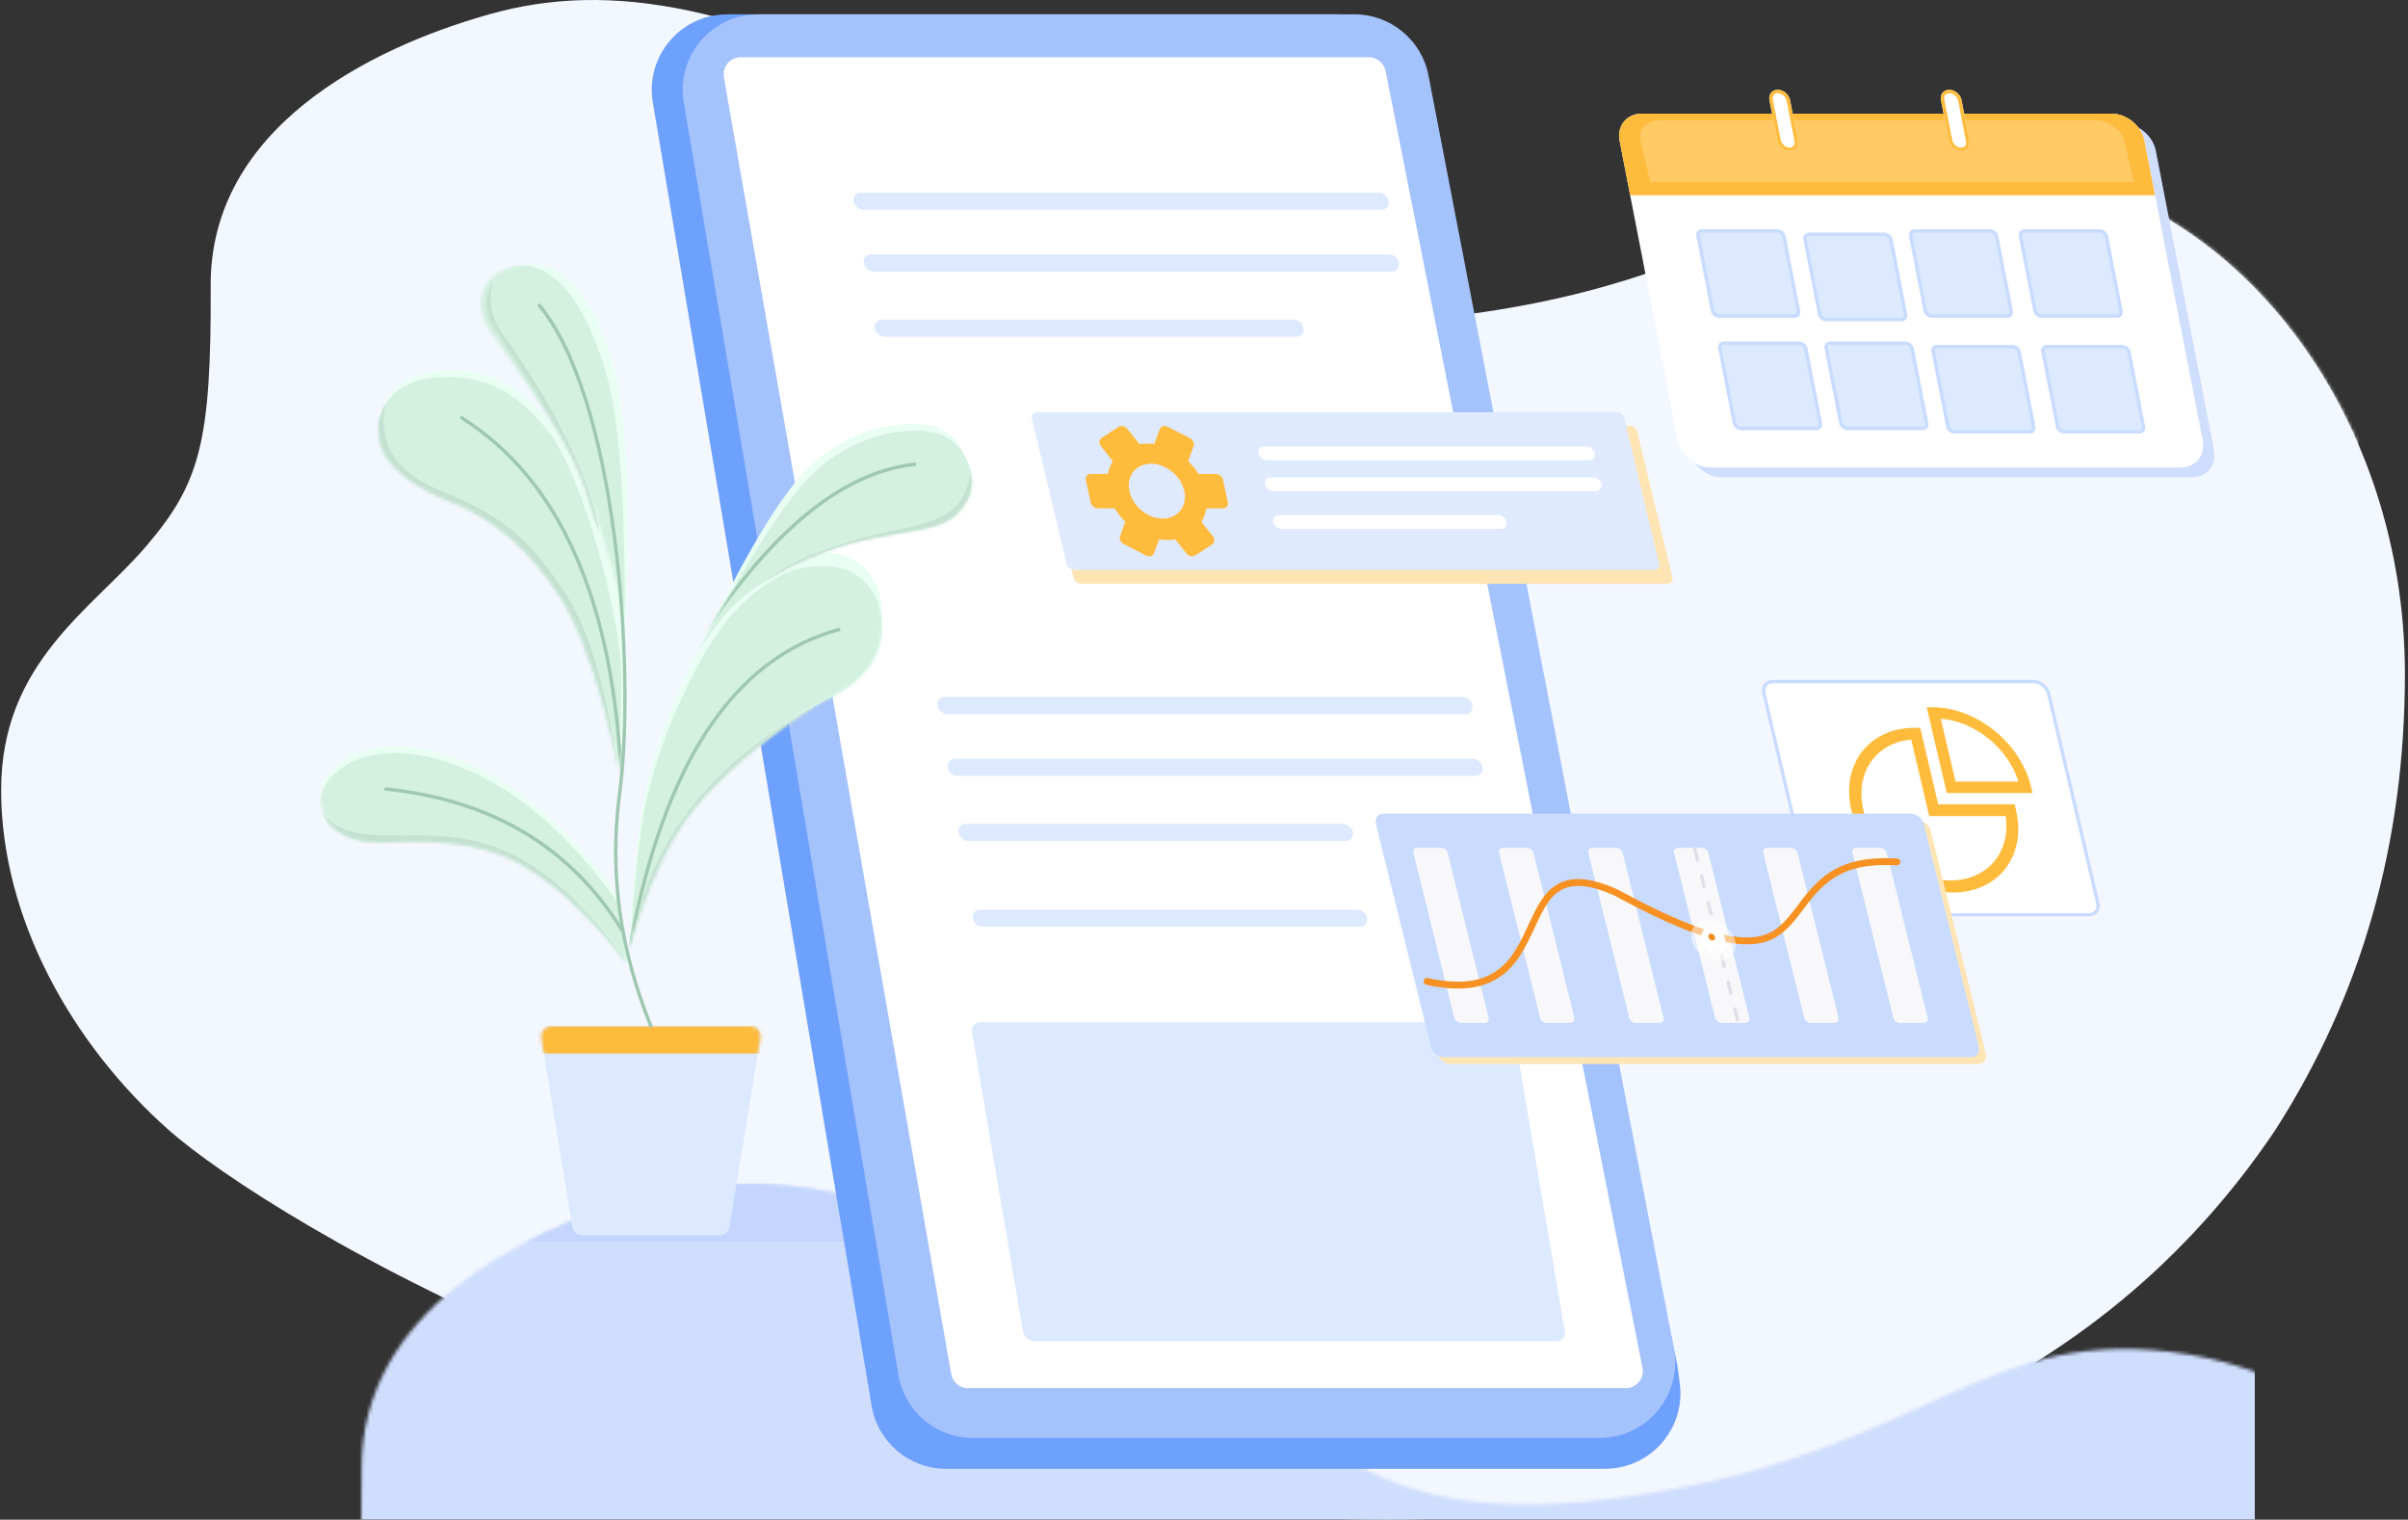 <?xml version="1.0" encoding="UTF-8"?>
<svg width="702px" height="443px" viewBox="0 0 702 443" version="1.1" xmlns="http://www.w3.org/2000/svg" xmlns:xlink="http://www.w3.org/1999/xlink">
    <rect x="0" y="0" width="702" height="443" fill="#333333" stroke="none"/>
    <!-- Generator: Sketch 60.1 (88133) - https://sketch.com -->
    <title>1</title>
    <desc>Created with Sketch.</desc>
    <defs>
        <path d="M662.982,329.42 C612.145,405.112 525.597,442.958 403.339,442.958 C219.951,442.958 77.226,354.581 48.859,329.42 C20.492,304.259 0,267.517 0,230.303 C0,193.088 26.523,177.664 42.247,159.27 C57.972,140.875 61.28,128.933 61.086,83.27 C60.891,37.606 106.981,14.106 142.343,4.157 C177.704,-5.792 216.67,1.283 279.502,34.485 C342.333,67.687 346.827,103.661 432.533,90.914 C518.239,78.167 533.173,40.068 593.573,49.82 C653.972,59.573 700.77,122.417 700.77,196.449 C700.77,245.804 688.174,290.128 662.982,329.42 Z" id="path-1"></path>
        <linearGradient x1="0%" y1="50%" x2="100%" y2="50%" id="linearGradient-3">
            <stop stop-color="#F79122" offset="0%"></stop>
            <stop stop-color="#F28815" offset="100%"></stop>
        </linearGradient>
        <path d="M3.532,0 L61.468,0 C63.125,4.9985658e-15 64.468,1.343 64.468,3 C64.468,3.163 64.455,3.325 64.429,3.485 L55.412,58.485 C55.175,59.936 53.921,61 52.452,61 L12.548,61 C11.079,61 9.825,59.936 9.588,58.485 L0.571,3.485 C0.303,1.85 1.411,0.308 3.047,0.04 C3.207,0.013 3.369,-1.30240244e-15 3.532,0 Z" id="path-4"></path>
        <path d="M-1.42108547e-14,115.484 C1.327,94.01 2.893,78.951 4.696,70.306 C8.43,52.41 15.518,37.845 19.479,30.196 C29.725,10.409 39.722,5.313 44.682,2.633 C49.643,-0.046 60.301,-1.622 66.327,2.633 C72.354,6.889 74.567,13.053 73.745,23.156 C72.924,33.259 65.469,39.15 58.019,42.734 C50.569,46.319 31.013,60.173 19.479,74.112 C11.789,83.404 5.296,97.195 -1.42108547e-14,115.484 Z" id="path-6"></path>
        <path d="M0,61.383 C12.628,35.472 22.884,18.918 30.77,11.72 C42.599,0.923 57.924,-1.533 66.355,0.815 C74.786,3.162 78.953,14.632 74.347,21.363 C69.741,28.094 65.438,28.057 50.842,30.691 C36.247,33.326 29.566,36.893 23.843,39.401 C21.582,40.391 15.332,43.477 10.173,48.436 C7.805,50.711 4.414,55.027 0,61.383 Z" id="path-8"></path>
        <path d="M-2.09,65.647 C12.598,38.227 23.884,20.918 31.77,13.72 C43.599,2.923 58.924,0.467 67.355,2.815 C75.786,5.162 79.953,16.632 75.347,23.363 C70.741,30.094 66.438,30.057 51.842,32.691 C37.247,35.326 30.566,38.893 24.843,41.401 C22.582,42.391 13.242,47.742 8.083,52.7 C5.715,54.976 2.324,59.291 -2.09,65.647 Z" id="path-10"></path>
        <path d="M70.362,117.305 C65.151,93.515 59.559,76.773 53.585,67.078 C44.624,52.537 33.252,43.163 21.927,38.709 C10.602,34.255 1.37,28.314 0.166,19.599 C-1.038,10.884 4.302,1.897 15.998,0.36 C27.695,-1.177 39.681,1.897 50.323,15.656 C60.966,29.415 71.79,71.05 71.79,87.511 C71.79,98.485 71.314,108.416 70.362,117.305 Z" id="path-12"></path>
        <path d="M40.436,109.728 C42.208,71.033 41.205,44.753 37.428,30.888 C31.761,10.089 22.854,-1.278 11.373,0.115 C-0.108,1.507 -2.587,11.539 2.543,19.242 C7.672,26.945 22.196,48.536 27.354,61.463 C30.793,70.081 35.154,86.169 40.436,109.728 Z" id="path-14"></path>
        <path d="M86.863,43.796 C72.581,23.514 56.867,10.125 39.721,3.63 C14.003,-6.113 -7.10542736e-15,5.901 -7.10542736e-15,14.522 C-7.10542736e-15,23.142 6.809,28.027 17.049,28.027 C27.288,28.027 43.723,26.007 58.828,34.574 C68.898,40.285 79.184,49.928 89.687,63.503 L86.863,43.796 Z" id="path-16"></path>
    </defs>
    <g id="页面-1" stroke="none" stroke-width="1" fill="none" fill-rule="evenodd">
        <g id="画板" transform="translate(-527, -1237)">
            <g id="1" transform="translate(527.332, 1237)">
                <g id="编组-68">
                    <mask id="mask-2" fill="white">
                        <use xlink:href="#path-1"></use>
                    </mask>
                    <use id="路径-244" fill="#F3F7FF" xlink:href="#path-1"></use>
                    <rect id="矩形" fill="#D0DEFE" mask="url(#mask-2)" x="44" y="345" width="613" height="108"></rect>
                    <rect id="矩形" fill="#C4D6FF" mask="url(#mask-2)" x="44" y="345" width="613" height="17"></rect>
                    <polygon id="路径-390" fill="#F3F7FF" mask="url(#mask-2)" points="70.518 345 627.914 57 707.27 108.575 707.27 355 657 345"></polygon>
                </g>
                <path d="M211.68,4.175 L389.415,4.175 C399.851,4.175 408.85,11.507 410.961,21.726 L488.679,398.09 L488.679,398.09 L489.368,403.276 C490.97,415.32 482.504,426.382 470.46,427.984 C469.499,428.111 468.53,428.175 467.56,428.175 L275.468,428.175 C264.723,428.175 255.55,420.414 253.772,409.818 L189.983,29.818 C187.972,17.835 196.055,6.49 208.038,4.479 C209.241,4.277 210.459,4.175 211.68,4.175 Z" id="矩形" fill="#6EA0FD"></path>
                <path d="M220.7,4.175 L394.515,4.175 C405.059,4.175 414.121,11.657 416.117,22.011 L487.635,393.011 C489.935,404.942 482.128,416.478 470.197,418.778 C468.825,419.042 467.43,419.175 466.033,419.175 L283.279,419.175 C272.541,419.175 263.371,411.423 261.585,400.835 L199.007,29.835 C196.986,17.854 205.06,6.503 217.041,4.482 C218.25,4.278 219.474,4.175 220.7,4.175 Z" id="矩形" fill="#A4C3FC"></path>
                <path d="M215.632,16.675 L398.7,16.675 C401.087,16.675 403.141,18.362 403.604,20.704 L478.496,398.704 C479.032,401.412 477.272,404.043 474.563,404.58 C474.243,404.644 473.917,404.675 473.591,404.675 L281.892,404.675 C279.464,404.675 277.386,402.931 276.967,400.539 L210.707,22.539 C210.23,19.819 212.048,17.227 214.768,16.751 C215.053,16.701 215.342,16.675 215.632,16.675 Z" id="矩形" fill="#FFFFFF"></path>
                <path d="M285.533,298 L437.533,298 C439.19,298 440.762,299.343 441.044,301 L455.854,388 C456.137,389.657 455.022,391 453.365,391 L301.365,391 C299.708,391 298.137,389.657 297.854,388 L283.044,301 C282.762,299.343 283.876,298 285.533,298 Z" id="矩形" fill="#DDE9FF"></path>
                <path d="M250.569,56.175 L401.569,56.175 C402.95,56.175 404.255,57.295 404.485,58.675 C404.715,60.056 403.782,61.175 402.401,61.175 L251.401,61.175 C250.02,61.175 248.715,60.056 248.485,58.675 C248.255,57.295 249.188,56.175 250.569,56.175 Z" id="矩形" fill="#DDE9FF"></path>
                <path d="M253.564,74.175 L404.564,74.175 C405.945,74.175 407.251,75.295 407.48,76.675 C407.71,78.056 406.777,79.175 405.396,79.175 L254.396,79.175 C253.016,79.175 251.71,78.056 251.48,76.675 C251.251,75.295 252.184,74.175 253.564,74.175 Z" id="矩形" fill="#DDE9FF"></path>
                <path d="M256.726,93.175 L376.726,93.175 C378.107,93.175 379.412,94.295 379.642,95.675 C379.872,97.056 378.939,98.175 377.558,98.175 L257.558,98.175 C256.177,98.175 254.872,97.056 254.642,95.675 C254.412,94.295 255.345,93.175 256.726,93.175 Z" id="矩形" fill="#DDE9FF"></path>
                <path d="M275.03,203.175 L426.03,203.175 C427.411,203.175 428.716,204.295 428.946,205.675 C429.176,207.056 428.243,208.175 426.862,208.175 L275.862,208.175 C274.481,208.175 273.176,207.056 272.946,205.675 C272.716,204.295 273.649,203.175 275.03,203.175 Z" id="矩形" fill="#DDE9FF"></path>
                <path d="M278.025,221.175 L429.025,221.175 C430.406,221.175 431.711,222.295 431.941,223.675 C432.171,225.056 431.238,226.175 429.857,226.175 L278.857,226.175 C277.476,226.175 276.171,225.056 275.941,223.675 C275.711,222.295 276.644,221.175 278.025,221.175 Z" id="矩形" fill="#DDE9FF"></path>
                <path d="M281.187,240.175 L391.187,240.175 C392.568,240.175 393.873,241.295 394.103,242.675 C394.333,244.056 393.4,245.175 392.019,245.175 L282.019,245.175 C280.638,245.175 279.333,244.056 279.103,242.675 C278.873,241.295 279.806,240.175 281.187,240.175 Z" id="矩形" fill="#DDE9FF"></path>
                <path d="M285.347,265.175 L395.347,265.175 C396.728,265.175 398.033,266.295 398.263,267.675 C398.493,269.056 397.56,270.175 396.179,270.175 L286.179,270.175 C284.798,270.175 283.493,269.056 283.263,267.675 C283.033,266.295 283.966,265.175 285.347,265.175 Z" id="矩形" fill="#DDE9FF"></path>
                <g id="bingzhuangtu" transform="translate(512.679, 198.175)">
                    <path d="M3.785,0 L79.785,0 C81.994,0 84.206,1.791 84.725,4 L99.06,65 C99.579,67.209 98.209,69 96,69 L20,69 C17.791,69 15.579,67.209 15.06,65 L0.725,4 C0.206,1.791 1.576,0 3.785,0 Z" id="矩形" fill="#FFFFFF"></path>
                    <path d="M79.785,0 C81.994,0 84.206,1.791 84.725,4 L99.06,65 C99.579,67.209 98.209,69 96,69 L20,69 C17.791,69 15.579,67.209 15.06,65 L0.725,4 C0.206,1.791 1.576,0 3.785,0 L79.785,0 Z M79.785,1 L3.785,1 C2.284,1 1.39,2.099 1.663,3.603 L1.698,3.771 L16.033,64.771 C16.433,66.47 18.132,67.895 19.813,67.994 L20,68 L96,68 C97.5,68 98.395,66.901 98.122,65.397 L98.087,65.229 L83.751,4.229 C83.352,2.53 81.653,1.105 79.971,1.006 L79.785,1 Z" id="矩形" fill="#C9DCFF" fill-rule="nonzero"></path>
                    <path d="M56.355,62 C43.1,62 29.83,51.255 26.715,38 C23.6,24.745 31.82,14 45.075,14 L46.789,14 L52.026,36.286 L74.312,36.286 L74.715,38 C77.83,51.255 69.61,62 56.355,62 Z M44.166,17.429 C33.534,18.378 27.476,27.628 30.353,38.52 C33.229,49.412 44.042,58.168 55.009,58.484 C65.976,58.801 73.291,50.57 71.689,39.714 L49.403,39.714 L44.166,17.429 Z" id="形状" fill="#FFBB3C" fill-rule="nonzero"></path>
                    <path d="M79.54,33 L54.54,33 L48.665,8 L50.331,8 C63.218,8 76.12,18.447 79.148,31.333 L79.54,33 Z M57.09,29.667 L75.423,29.667 C72.338,19.886 62.747,12.12 52.781,11.333 L57.09,29.667 Z" id="形状" fill="#FFBB3C" fill-rule="nonzero"></path>
                </g>
                <g id="编组" transform="translate(400.679, 237.175)">
                    <path d="M4.368,2 L158.079,2 C159.749,2 161.437,3.353 161.849,5.021 L177.908,69.979 C178.321,71.647 177.302,73 175.632,73 L21.921,73 C20.251,73 18.563,71.647 18.151,69.979 L2.092,5.021 C1.679,3.353 2.698,2 4.368,2 Z" id="矩形" fill="#FFE5B3"></path>
                    <path d="M2.368,0 L156.079,0 C157.749,0 159.437,1.353 159.849,3.021 L175.908,67.979 C176.321,69.647 175.302,71 173.632,71 L19.921,71 C18.251,71 16.563,69.647 16.151,67.979 L0.092,3.021 C-0.321,1.353 0.698,0 2.368,0 Z" id="矩形" fill="#C9DCFF"></path>
                    <path d="M12.168,10 L19.177,10 C20.001,10 20.833,10.665 21.037,11.485 L32.955,59.515 C33.158,60.335 32.656,61 31.832,61 L24.823,61 C23.999,61 23.167,60.335 22.963,59.515 L11.045,11.485 C10.842,10.665 11.344,10 12.168,10 Z" id="矩形" fill="#F8F8FA"></path>
                    <path d="M37.168,10 L44.177,10 C45.001,10 45.833,10.665 46.037,11.485 L57.955,59.515 C58.158,60.335 57.656,61 56.832,61 L49.823,61 C48.999,61 48.167,60.335 47.963,59.515 L36.045,11.485 C35.842,10.665 36.344,10 37.168,10 Z" id="矩形备份-16" fill="#F8F8FA"></path>
                    <path d="M63.168,10 L70.177,10 C71.001,10 71.833,10.665 72.037,11.485 L83.955,59.515 C84.158,60.335 83.656,61 82.832,61 L75.823,61 C74.999,61 74.167,60.335 73.963,59.515 L62.045,11.485 C61.842,10.665 62.344,10 63.168,10 Z" id="矩形备份-17" fill="#F8F8FA"></path>
                    <path d="M88.168,10 L95.177,10 C96.001,10 96.833,10.665 97.037,11.485 L108.955,59.515 C109.158,60.335 108.656,61 107.832,61 L100.823,61 C99.999,61 99.167,60.335 98.963,59.515 L87.045,11.485 C86.842,10.665 87.344,10 88.168,10 Z" id="矩形备份-17" fill="#F8F8FA"></path>
                    <path d="M114.168,10 L121.177,10 C122.001,10 122.833,10.665 123.037,11.485 L134.955,59.515 C135.158,60.335 134.656,61 133.832,61 L126.823,61 C125.999,61 125.167,60.335 124.963,59.515 L113.045,11.485 C112.842,10.665 113.344,10 114.168,10 Z" id="矩形备份-17" fill="#F8F8FA"></path>
                    <path d="M140.168,10 L147.177,10 C148.001,10 148.833,10.665 149.037,11.485 L160.955,59.515 C161.158,60.335 160.656,61 159.832,61 L152.823,61 C151.999,61 151.167,60.335 150.963,59.515 L139.045,11.485 C138.842,10.665 139.344,10 140.168,10 Z" id="矩形备份-17" fill="#F8F8FA"></path>
                    <path d="M152.052,13.076 C152.603,13.105 153.027,13.575 153,14.127 C152.97,14.678 152.5,15.102 151.948,15.074 L150.878,15.027 C138.57,14.588 132.456,17.904 126.288,25.818 L123.991,28.861 C119.097,35.346 115.516,37.909 108.763,38.094 C100.472,38.321 88.279,34.025 69.895,24.019 C62.595,20.689 57.642,20.3 54.108,22.291 C51.453,23.786 49.726,26.229 47.234,31.45 L45.352,35.471 C42.416,41.639 39.891,45.226 35.922,47.814 C30.844,51.124 24.038,51.926 14.785,49.894 C14.246,49.776 13.905,49.242 14.023,48.703 C14.142,48.163 14.675,47.822 15.215,47.941 C23.98,49.866 30.244,49.128 34.829,46.139 C38.31,43.87 40.621,40.663 43.308,35.108 L43.738,34.206 L45.022,31.452 L45.428,30.591 C48.096,24.999 49.998,22.31 53.126,20.548 C57.311,18.191 62.9,18.629 70.788,22.231 L72.06,22.919 C89.507,32.308 101.045,36.305 108.708,36.095 C114.603,35.933 117.708,33.79 122.128,28.008 L124.437,24.943 C131.249,16.061 138.134,12.359 152.052,13.076 Z" id="路径-41" fill="#F79122" fill-rule="nonzero"></path>
                    <line x1="93" y1="10" x2="106" y2="62" id="路径-43" stroke="#DFDFE9" stroke-dasharray="4"></line>
                    <path d="M100.063,43 C103.547,43 105.671,40.314 104.808,37 C103.944,33.686 100.421,31 96.937,31 C93.453,31 91.329,33.686 92.192,37 C93.056,40.314 96.579,43 100.063,43 Z" id="椭圆形" fill="#FFFFFF" opacity="0.5"></path>
                    <path d="M99.342,40 C101.217,40 102.361,38.433 101.896,36.5 C101.432,34.567 99.534,33 97.658,33 C95.783,33 94.639,34.567 95.104,36.5 C95.568,38.433 97.466,40 99.342,40 Z" id="椭圆形" fill="#FFFFFF"></path>
                    <path d="M98.24,37 C98.776,37 99.103,36.552 98.97,36 C98.838,35.448 98.295,35 97.76,35 C97.224,35 96.897,35.448 97.03,36 C97.162,36.552 97.705,37 98.24,37 Z" id="椭圆形" fill="url(#linearGradient-3)"></path>
                </g>
                <g id="编组-64" transform="translate(299.679, 120.175)">
                    <path d="M4.181,4 L174.955,4 C176.021,4 177.069,4.763 177.296,5.704 L187.575,48.296 C187.803,49.237 187.123,50 186.057,50 L15.283,50 C14.217,50 13.169,49.237 12.942,48.296 L2.663,5.704 C2.436,4.763 3.116,4 4.181,4 Z" id="矩形" fill="#FFE5B3"></path>
                    <path d="M2.292,0 L171.22,0 C172.274,0 173.311,0.763 173.535,1.704 L183.704,44.296 C183.928,45.237 183.256,46 182.202,46 L13.274,46 C12.22,46 11.183,45.237 10.958,44.296 L0.79,1.704 C0.565,0.763 1.238,0 2.292,0 Z" id="矩形" fill="#DFEAFF" transform="translate(92.247, 23) rotate(-360) translate(-92.247, -23) "></path>
                    <path d="M49.382,17.983 C48.548,16.631 47.525,15.37 46.35,14.247 L47.966,9.889 C48.274,9.055 47.759,7.99 46.814,7.508 L40.381,4.234 C39.435,3.753 38.419,4.038 38.11,4.872 L36.472,9.29 C35.004,9.076 33.556,9.076 32.179,9.29 L28.659,4.872 C27.995,4.038 26.856,3.753 26.116,4.234 L21.078,7.508 C20.338,7.989 20.277,9.055 20.941,9.888 L24.413,14.246 C23.717,15.37 23.232,16.63 22.974,17.983 L17.94,17.983 C16.967,17.983 16.344,18.763 16.549,19.725 L17.945,26.275 C18.15,27.237 19.105,28.017 20.078,28.017 L24.966,28.017 C25.802,29.446 26.848,30.78 28.064,31.968 L26.528,36.111 C26.219,36.945 26.735,38.01 27.681,38.492 L34.113,41.767 C35.059,42.247 36.075,41.962 36.384,41.128 L37.897,37.049 C39.5,37.304 41.09,37.304 42.584,37.049 L45.835,41.128 C46.499,41.962 47.637,42.247 48.378,41.767 L53.415,38.492 C53.771,38.261 53.985,37.88 54.011,37.434 C54.037,36.987 53.872,36.512 53.553,36.111 L50.251,31.968 C50.961,30.78 51.439,29.446 51.665,28.017 L56.554,28.017 C57.527,28.017 58.15,27.237 57.945,26.275 L56.549,19.725 C56.451,19.263 56.171,18.82 55.771,18.493 C55.371,18.166 54.883,17.983 54.416,17.983 L49.382,17.983 Z M38.952,31 C34.54,31 30.187,27.411 29.247,23 C28.307,18.589 31.131,15 35.542,15 C39.954,15 44.307,18.589 45.247,23 C46.187,27.411 43.363,31 38.952,31 Z" id="形状" fill="#FFBB3C" fill-rule="nonzero"></path>
                    <path d="M68.477,10 L162.477,10 C163.581,10 164.668,10.895 164.903,12 C165.138,13.105 164.434,14 163.329,14 L69.329,14 C68.225,14 67.138,13.105 66.903,12 C66.668,10.895 67.372,10 68.477,10 Z" id="矩形" fill="#FFFFFF"></path>
                    <path d="M70.395,19 L164.395,19 C165.499,19 166.585,19.895 166.821,21 C167.056,22.105 166.351,23 165.247,23 L71.247,23 C70.142,23 69.056,22.105 68.821,21 C68.585,19.895 69.29,19 70.395,19 Z" id="矩形" fill="#FFFFFF"></path>
                    <path d="M72.738,30 L136.738,30 C137.843,30 138.929,30.895 139.165,32 C139.4,33.105 138.695,34 137.591,34 L73.591,34 C72.486,34 71.4,33.105 71.165,32 C70.929,30.895 71.634,30 72.738,30 Z" id="矩形" fill="#FFFFFF"></path>
                </g>
                <g id="编组-65" transform="translate(471.679, 26.175)">
                    <path d="M9.927,9.825 L146.927,9.825 C151.346,9.825 155.618,13.377 156.47,17.76 L173.442,105.045 C174.294,109.428 171.403,112.98 166.985,112.98 L29.985,112.98 C25.566,112.98 21.294,109.428 20.442,105.045 L3.47,17.76 C2.618,13.377 5.509,9.825 9.927,9.825 Z" id="矩形" fill="#D0DEFE"></path>
                    <path d="M6.606,6.951 L143.606,6.951 C148.024,6.951 152.297,10.504 153.149,14.886 L170.121,102.172 C170.973,106.555 168.082,110.107 163.664,110.107 L26.664,110.107 C22.245,110.107 17.973,106.555 17.12,102.172 L0.149,14.886 C-0.703,10.504 2.188,6.951 6.606,6.951 Z" id="矩形" fill="#FFFFFF"></path>
                    <path d="M6.606,6.951 L143.606,6.951 C148.024,6.951 152.297,10.504 153.149,14.886 L156.235,30.757 L3.235,30.757 L0.149,14.886 C-0.703,10.504 2.188,6.951 6.606,6.951 Z" id="矩形" fill="#FFBB3C"></path>
                    <path d="M12.206,8.854 L138.478,8.854 C142.55,8.854 146.488,11.54 147.274,14.854 L150.117,26.854 L9.099,26.854 L6.255,14.854 C5.469,11.54 8.134,8.854 12.206,8.854 Z" id="矩形" fill="#FFC964"></path>
                    <g id="编组-138" transform="translate(22.505, 40.667)" fill="#DDE9FF">
                        <path d="M1.652,8.8817842e-14 L23.652,8.8817842e-14 C24.756,8.8817842e-14 25.824,0.888 26.037,1.984 L30.28,23.805 C30.493,24.901 29.77,25.789 28.666,25.789 L6.666,25.789 C5.561,25.789 4.493,24.901 4.28,23.805 L0.037,1.984 C-0.176,0.888 0.547,8.8817842e-14 1.652,8.8817842e-14 Z" id="矩形"></path>
                        <path d="M32.851,1 L54.851,1 C55.956,1 57.024,1.888 57.237,2.984 L61.48,24.805 C61.693,25.901 60.97,26.789 59.866,26.789 L37.866,26.789 C36.761,26.789 35.693,25.901 35.48,24.805 L31.237,2.984 C31.024,1.888 31.747,1 32.851,1 Z" id="矩形"></path>
                        <path d="M63.652,8.8817842e-14 L85.652,8.8817842e-14 C86.756,8.8817842e-14 87.824,0.888 88.037,1.984 L92.28,23.805 C92.493,24.901 91.77,25.789 90.666,25.789 L68.666,25.789 C67.561,25.789 66.493,24.901 66.28,23.805 L62.037,1.984 C61.824,0.888 62.547,8.8817842e-14 63.652,8.8817842e-14 Z" id="矩形"></path>
                        <path d="M95.652,8.8817842e-14 L117.652,8.8817842e-14 C118.756,8.8817842e-14 119.824,0.888 120.037,1.984 L124.28,23.805 C124.493,24.901 123.77,25.789 122.666,25.789 L100.666,25.789 C99.561,25.789 98.493,24.901 98.28,23.805 L94.037,1.984 C93.824,0.888 94.547,8.8817842e-14 95.652,8.8817842e-14 Z" id="矩形"></path>
                        <path d="M8.016,32.732 L30.016,32.732 C31.12,32.732 32.189,33.62 32.402,34.716 L36.645,56.537 C36.858,57.633 36.135,58.521 35.03,58.521 L13.03,58.521 C11.926,58.521 10.858,57.633 10.644,56.537 L6.402,34.716 C6.189,33.62 6.911,32.732 8.016,32.732 Z" id="矩形"></path>
                        <path d="M39.016,32.732 L61.016,32.732 C62.12,32.732 63.189,33.62 63.402,34.716 L67.645,56.537 C67.858,57.633 67.135,58.521 66.03,58.521 L44.03,58.521 C42.926,58.521 41.858,57.633 41.644,56.537 L37.402,34.716 C37.189,33.62 37.911,32.732 39.016,32.732 Z" id="矩形"></path>
                        <path d="M70.216,33.732 L92.216,33.732 C93.32,33.732 94.388,34.62 94.602,35.716 L98.844,57.537 C99.057,58.633 98.335,59.521 97.23,59.521 L75.23,59.521 C74.126,59.521 73.057,58.633 72.844,57.537 L68.601,35.716 C68.388,34.62 69.111,33.732 70.216,33.732 Z" id="矩形"></path>
                        <path d="M102.216,33.732 L124.216,33.732 C125.32,33.732 126.388,34.62 126.602,35.716 L130.844,57.537 C131.057,58.633 130.335,59.521 129.23,59.521 L107.23,59.521 C106.126,59.521 105.057,58.633 104.844,57.537 L100.601,35.716 C100.388,34.62 101.111,33.732 102.216,33.732 Z" id="矩形"></path>
                    </g>
                    <g id="编组-138" transform="translate(22.505, 40.667)" fill="#C9DCFF" fill-rule="nonzero">
                        <path d="M23.652,8.8817842e-14 C24.756,8.8817842e-14 25.824,0.888 26.037,1.984 L30.28,23.805 C30.493,24.901 29.77,25.789 28.666,25.789 L6.666,25.789 C5.561,25.789 4.493,24.901 4.28,23.805 L0.037,1.984 C-0.176,0.888 0.547,8.8817842e-14 1.652,8.8817842e-14 L23.652,8.8817842e-14 Z M23.652,1 L1.652,1 C1.215,1 0.966,1.266 1.003,1.685 L1.019,1.793 L5.262,23.614 C5.376,24.2 5.956,24.716 6.541,24.782 L6.666,24.789 L28.666,24.789 C29.102,24.789 29.352,24.523 29.314,24.104 L29.299,23.996 L25.056,2.175 C24.942,1.589 24.361,1.073 23.777,1.007 L23.652,1 Z" id="矩形"></path>
                        <path d="M54.851,1 C55.956,1 57.024,1.888 57.237,2.984 L61.48,24.805 C61.693,25.901 60.97,26.789 59.866,26.789 L37.866,26.789 C36.761,26.789 35.693,25.901 35.48,24.805 L31.237,2.984 C31.024,1.888 31.747,1 32.851,1 L54.851,1 Z M54.851,2 L32.851,2 C32.415,2 32.165,2.266 32.203,2.685 L32.219,2.793 L36.462,24.614 C36.575,25.2 37.156,25.716 37.741,25.782 L37.866,25.789 L59.866,25.789 C60.302,25.789 60.552,25.523 60.514,25.104 L60.498,24.996 L56.256,3.175 C56.142,2.589 55.561,2.073 54.976,2.007 L54.851,2 Z" id="矩形"></path>
                        <path d="M85.652,8.8817842e-14 C86.756,8.8817842e-14 87.824,0.888 88.037,1.984 L92.28,23.805 C92.493,24.901 91.77,25.789 90.666,25.789 L68.666,25.789 C67.561,25.789 66.493,24.901 66.28,23.805 L62.037,1.984 C61.824,0.888 62.547,8.8817842e-14 63.652,8.8817842e-14 L85.652,8.8817842e-14 Z M85.652,1 L63.652,1 C63.215,1 62.966,1.266 63.003,1.685 L63.019,1.793 L67.262,23.614 C67.376,24.2 67.956,24.716 68.541,24.782 L68.666,24.789 L90.666,24.789 C91.102,24.789 91.352,24.523 91.314,24.104 L91.299,23.996 L87.056,2.175 C86.942,1.589 86.361,1.073 85.777,1.007 L85.652,1 Z" id="矩形"></path>
                        <path d="M117.652,8.8817842e-14 C118.756,8.8817842e-14 119.824,0.888 120.037,1.984 L124.28,23.805 C124.493,24.901 123.77,25.789 122.666,25.789 L100.666,25.789 C99.561,25.789 98.493,24.901 98.28,23.805 L94.037,1.984 C93.824,0.888 94.547,8.8817842e-14 95.652,8.8817842e-14 L117.652,8.8817842e-14 Z M117.652,1 L95.652,1 C95.215,1 94.966,1.266 95.003,1.685 L95.019,1.793 L99.262,23.614 C99.376,24.2 99.956,24.716 100.541,24.782 L100.666,24.789 L122.666,24.789 C123.102,24.789 123.352,24.523 123.314,24.104 L123.299,23.996 L119.056,2.175 C118.942,1.589 118.361,1.073 117.777,1.007 L117.652,1 Z" id="矩形"></path>
                        <path d="M30.016,32.732 C31.12,32.732 32.189,33.62 32.402,34.716 L36.645,56.537 C36.858,57.633 36.135,58.521 35.03,58.521 L13.03,58.521 C11.926,58.521 10.858,57.633 10.644,56.537 L6.402,34.716 C6.189,33.62 6.911,32.732 8.016,32.732 L30.016,32.732 Z M30.016,33.732 L8.016,33.732 C7.58,33.732 7.33,33.998 7.368,34.417 L7.383,34.525 L11.626,56.346 C11.74,56.932 12.321,57.448 12.905,57.514 L13.03,57.521 L35.03,57.521 C35.467,57.521 35.716,57.256 35.678,56.836 L35.663,56.728 L31.42,34.907 C31.306,34.321 30.725,33.805 30.141,33.739 L30.016,33.732 Z" id="矩形"></path>
                        <path d="M61.016,32.732 C62.12,32.732 63.189,33.62 63.402,34.716 L67.645,56.537 C67.858,57.633 67.135,58.521 66.03,58.521 L44.03,58.521 C42.926,58.521 41.858,57.633 41.644,56.537 L37.402,34.716 C37.189,33.62 37.911,32.732 39.016,32.732 L61.016,32.732 Z M61.016,33.732 L39.016,33.732 C38.58,33.732 38.33,33.998 38.368,34.417 L38.383,34.525 L42.626,56.346 C42.74,56.932 43.321,57.448 43.905,57.514 L44.03,57.521 L66.03,57.521 C66.467,57.521 66.716,57.256 66.678,56.836 L66.663,56.728 L62.42,34.907 C62.306,34.321 61.725,33.805 61.141,33.739 L61.016,33.732 Z" id="矩形"></path>
                        <path d="M92.216,33.732 C93.32,33.732 94.388,34.62 94.602,35.716 L98.844,57.537 C99.057,58.633 98.335,59.521 97.23,59.521 L75.23,59.521 C74.126,59.521 73.057,58.633 72.844,57.537 L68.601,35.716 C68.388,34.62 69.111,33.732 70.216,33.732 L92.216,33.732 Z M92.216,34.732 L70.216,34.732 C69.779,34.732 69.53,34.998 69.568,35.417 L69.583,35.525 L73.826,57.346 C73.94,57.932 74.521,58.448 75.105,58.514 L75.23,58.521 L97.23,58.521 C97.666,58.521 97.916,58.256 97.878,57.836 L97.863,57.728 L93.62,35.907 C93.506,35.321 92.925,34.805 92.341,34.739 L92.216,34.732 Z" id="矩形"></path>
                        <path d="M124.216,33.732 C125.32,33.732 126.388,34.62 126.602,35.716 L130.844,57.537 C131.057,58.633 130.335,59.521 129.23,59.521 L107.23,59.521 C106.126,59.521 105.057,58.633 104.844,57.537 L100.601,35.716 C100.388,34.62 101.111,33.732 102.216,33.732 L124.216,33.732 Z M124.216,34.732 L102.216,34.732 C101.779,34.732 101.53,34.998 101.568,35.417 L101.583,35.525 L105.826,57.346 C105.94,57.932 106.521,58.448 107.105,58.514 L107.23,58.521 L129.23,58.521 C129.666,58.521 129.916,58.256 129.878,57.836 L129.863,57.728 L125.62,35.907 C125.506,35.321 124.925,34.805 124.341,34.739 L124.216,34.732 Z" id="矩形"></path>
                    </g>
                    <path d="M46.249,-2.27373675e-13 C47.906,-2.27373675e-13 49.508,1.332 49.828,2.976 L52.142,14.878 C52.461,16.522 51.377,17.854 49.721,17.854 C48.064,17.854 46.461,16.522 46.142,14.878 L43.828,2.976 C43.508,1.332 44.592,-2.27373675e-13 46.249,-2.27373675e-13 Z" id="矩形" fill="#FFFFFF"></path>
                    <path d="M96.249,-2.27373675e-13 C97.906,-2.27373675e-13 99.508,1.332 99.828,2.976 L102.142,14.878 C102.461,16.522 101.377,17.854 99.721,17.854 C98.064,17.854 96.461,16.522 96.142,14.878 L93.828,2.976 C93.508,1.332 94.592,-2.27373675e-13 96.249,-2.27373675e-13 Z" id="矩形" fill="#FFFFFF"></path>
                    <path d="M46.249,0 C47.906,0 49.508,1.332 49.828,2.976 L52.142,14.878 C52.461,16.522 51.377,17.854 49.721,17.854 C48.064,17.854 46.461,16.522 46.142,14.878 L43.828,2.976 C43.508,1.332 44.592,0 46.249,0 Z M46.249,1 C45.273,1 44.669,1.685 44.786,2.64 L44.809,2.785 L47.123,14.687 C47.352,15.863 48.544,16.854 49.721,16.854 C50.697,16.854 51.301,16.168 51.183,15.214 L51.16,15.069 L48.846,3.167 C48.618,1.991 47.425,1 46.249,1 Z" id="矩形" fill="#FFBB3C" fill-rule="nonzero"></path>
                    <path d="M96.249,0 C97.906,0 99.508,1.332 99.828,2.976 L102.142,14.878 C102.461,16.522 101.377,17.854 99.721,17.854 C98.064,17.854 96.461,16.522 96.142,14.878 L93.828,2.976 C93.508,1.332 94.592,0 96.249,0 Z M96.249,1 C95.273,1 94.669,1.685 94.786,2.64 L94.809,2.785 L97.123,14.687 C97.352,15.863 98.544,16.854 99.721,16.854 C100.697,16.854 101.301,16.168 101.183,15.214 L101.16,15.069 L98.846,3.167 C98.618,1.991 97.425,1 96.249,1 Z" id="矩形" fill="#FFBB3C" fill-rule="nonzero"></path>
                </g>
                <g id="编组-81" transform="translate(93, 77)">
                    <g id="编组-63" transform="translate(63.914, 222.107)">
                        <mask id="mask-5" fill="white">
                            <use xlink:href="#path-4"></use>
                        </mask>
                        <use id="矩形" fill="#DDE9FF" xlink:href="#path-4"></use>
                        <path d="M1.209,0 L63.405,0 C64.402,3.36954592e-15 65.334,0.495 65.892,1.322 L67.699,4 C68.492,5.174 68.182,6.769 67.008,7.561 C66.584,7.847 66.084,8 65.573,8 L2.06,8 C0.819,8 -0.294,7.235 -0.74,6.077 L-1.538,4 C-2.122,2.483 -1.365,0.78 0.152,0.196 C0.489,0.067 0.848,9.54539142e-16 1.209,0 Z" id="矩形" fill="#FFBB3C" mask="url(#mask-5)"></path>
                    </g>
                    <g id="编组-103" transform="translate(90, 84)">
                        <mask id="mask-7" fill="white">
                            <use xlink:href="#path-6"></use>
                        </mask>
                        <use id="路径-246" fill="#EAFFF3" xlink:href="#path-6"></use>
                        <path d="M-1.42108547e-14,119.484 C1.327,98.01 2.893,82.951 4.696,74.306 C8.43,56.41 15.518,41.845 19.479,34.196 C29.725,14.409 39.722,9.313 44.682,6.633 C49.643,3.954 60.301,2.378 66.327,6.633 C72.354,10.889 74.567,17.053 73.745,27.156 C72.924,37.259 65.469,43.15 58.019,46.734 C50.569,50.319 31.013,64.173 19.479,78.112 C11.789,87.404 5.296,101.195 -1.42108547e-14,119.484 Z" id="路径-246" fill="#D3F0E0" mask="url(#mask-7)"></path>
                        <path d="M61.062,22.05 C61.329,21.978 61.604,22.135 61.676,22.401 C61.749,22.667 61.592,22.942 61.325,23.015 C30.646,31.379 10.42,62.216 0.686,115.622 C0.636,115.894 0.376,116.074 0.104,116.024 C-0.167,115.975 -0.348,115.715 -0.298,115.443 C9.497,61.698 29.938,30.536 61.062,22.05 Z" id="路径-251" fill="#9FC8B1" fill-rule="nonzero" mask="url(#mask-7)"></path>
                        <path d="M53.299,45.324 C23.22,62.419 5.873,84.895 1.258,112.751 C31.044,72.424 48.964,50.996 55.018,48.468 C61.071,45.94 60.498,44.892 53.299,45.324 Z" id="路径-358" fill="#C4E0D1" mask="url(#mask-7)"></path>
                    </g>
                    <g id="编组-102" transform="translate(112.698, 46.543)">
                        <mask id="mask-9" fill="white">
                            <use xlink:href="#path-8"></use>
                        </mask>
                        <use id="路径-247" fill="#EAFFF3" xlink:href="#path-8"></use>
                        <mask id="mask-11" fill="white">
                            <use xlink:href="#path-10"></use>
                        </mask>
                        <use id="路径-247" fill="#D3F0E0" xlink:href="#path-10"></use>
                        <path d="M60.543,11.313 C60.817,11.283 61.064,11.481 61.094,11.755 C61.125,12.03 60.927,12.277 60.652,12.307 C39.73,14.613 18.946,31.646 -1.67,63.456 C-1.821,63.688 -2.13,63.754 -2.362,63.604 C-2.594,63.454 -2.66,63.144 -2.51,62.912 C18.254,30.875 39.262,13.659 60.543,11.313 Z" id="路径-253" fill="#9FC8B1" fill-rule="nonzero" mask="url(#mask-11)"></path>
                        <path d="M77,14.004 C76.158,19.051 74.412,22.678 71.762,24.886 C67.787,28.197 61.762,29.629 56.5,30.691 C51.239,31.754 28.31,36.458 17.225,45.784 L39.118,38.364 L70.208,30.691 L79.984,20.462 L77,14.004 Z" id="路径-357" fill="#C4E0D1" mask="url(#mask-11)"></path>
                    </g>
                    <g id="编组-105" transform="translate(17.049, 30.888)">
                        <mask id="mask-13" fill="white">
                            <use xlink:href="#path-12"></use>
                        </mask>
                        <use id="路径-248" fill="#EAFFF3" xlink:href="#path-12"></use>
                        <path d="M69.362,119.305 C64.151,95.515 58.559,78.773 52.585,69.078 C43.624,54.537 32.252,45.163 20.927,40.709 C9.602,36.255 0.37,30.314 -0.834,21.599 C-2.038,12.884 3.302,3.897 14.998,2.36 C26.695,0.823 38.681,3.897 49.323,17.656 C59.966,31.415 70.79,73.05 70.79,89.511 C70.79,100.485 70.314,110.416 69.362,119.305 Z" id="路径-248" fill="#D3F0E0" mask="url(#mask-13)"></path>
                        <path d="M23.803,13.652 C23.951,13.42 24.26,13.35 24.493,13.497 C53.62,31.927 69.226,67.746 71.345,120.9 C71.356,121.176 71.141,121.408 70.865,121.42 C70.589,121.43 70.357,121.216 70.346,120.94 C68.239,68.084 52.765,32.57 23.958,14.342 C23.725,14.195 23.655,13.886 23.803,13.652 Z" id="路径-254" fill="#9FC8B1" fill-rule="nonzero" mask="url(#mask-13)"></path>
                        <path d="M2.11,9.394 C-0.468,21.246 4.839,29.825 18.031,35.132 C37.818,43.091 45.026,50.621 54.895,65.924 C61.475,76.126 66.542,93.485 70.096,118 L-6.376,29.467 L2.11,9.394 Z" id="路径-354" fill="#C4E0D1" mask="url(#mask-13)"></path>
                    </g>
                    <g id="编组-104" transform="translate(48.403, -0)">
                        <mask id="mask-15" fill="white">
                            <use xlink:href="#path-14"></use>
                        </mask>
                        <use id="路径-249" fill="#EAFFF3" xlink:href="#path-14"></use>
                        <path d="M38.436,109.728 C40.208,71.033 39.205,44.753 35.428,30.888 C29.761,10.089 20.854,-1.278 9.373,0.115 C-2.108,1.507 -4.587,11.539 0.543,19.242 C5.672,26.945 20.196,48.536 25.354,61.463 C28.793,70.081 33.154,86.169 38.436,109.728 Z" id="路径-249" fill="#D3F0E0" mask="url(#mask-15)" transform="translate(18.642, 54.864) rotate(-2) translate(-18.642, -54.864) "></path>
                        <path d="M1.96,4.88 C0.586,10.67 1.446,15.695 4.541,19.955 C9.184,26.344 29,54.612 32.873,77.543 L3.696,25.626 L-2.578,12.795 L1.96,4.88 Z" id="路径-356" fill="#C4E0D1" mask="url(#mask-15)"></path>
                    </g>
                    <g id="编组-106" transform="translate(-0, 140.485)">
                        <mask id="mask-17" fill="white">
                            <use xlink:href="#path-16"></use>
                        </mask>
                        <use id="路径-250" fill="#EAFFF3" xlink:href="#path-16"></use>
                        <path d="M86.863,45.796 C72.581,25.514 56.867,12.125 39.721,5.63 C14.003,-4.113 -7.10542736e-15,7.901 -7.10542736e-15,16.522 C-7.10542736e-15,25.142 6.809,30.027 17.049,30.027 C27.288,30.027 43.723,28.007 58.828,36.574 C68.898,42.285 79.184,51.928 89.687,65.503 L86.863,45.796 Z" id="路径-250" fill="#D3F0E0" mask="url(#mask-17)"></path>
                        <path d="M1.15,20.111 C3.602,22.882 6.776,24.612 10.673,25.302 C16.517,26.337 23.21,26.073 29.446,26.073 C47.516,26.073 66.103,30.405 89.687,63.503 L73.439,56.501 L2.38,27.638 L1.15,20.111 Z" id="路径-355" fill="#C4E0D1" mask="url(#mask-17)"></path>
                    </g>
                    <path d="M63.596,11.641 C63.809,11.465 64.125,11.496 64.3,11.709 C74.842,24.513 82.321,48.954 86.333,79.768 L86.454,80.703 C89.777,106.782 90.217,135.286 87.897,153.564 L87.804,154.28 C84.78,177.032 87.804,199.576 96.877,221.919 C96.981,222.175 96.858,222.467 96.602,222.571 C96.346,222.674 96.055,222.551 95.951,222.295 C86.945,200.12 83.855,177.734 86.684,155.145 L86.813,154.148 C89.225,135.996 88.818,107.171 85.462,80.83 L85.22,78.973 C81.201,48.768 73.814,24.839 63.528,12.344 C63.353,12.131 63.383,11.816 63.596,11.641 Z" id="路径-245" fill="#9FC8B1" fill-rule="nonzero"></path>
                    <path d="M19.21,152.514 C50.208,155.742 73.259,169.486 88.319,193.73 C88.465,193.965 88.393,194.273 88.158,194.419 C87.924,194.565 87.615,194.493 87.47,194.258 C72.577,170.283 49.805,156.705 19.107,153.508 C18.832,153.48 18.633,153.234 18.661,152.959 C18.687,152.715 18.884,152.53 19.12,152.512 L19.21,152.514 Z" id="路径-252" fill="#9FC8B1" fill-rule="nonzero"></path>
                </g>
            </g>
        </g>
    </g>
</svg>